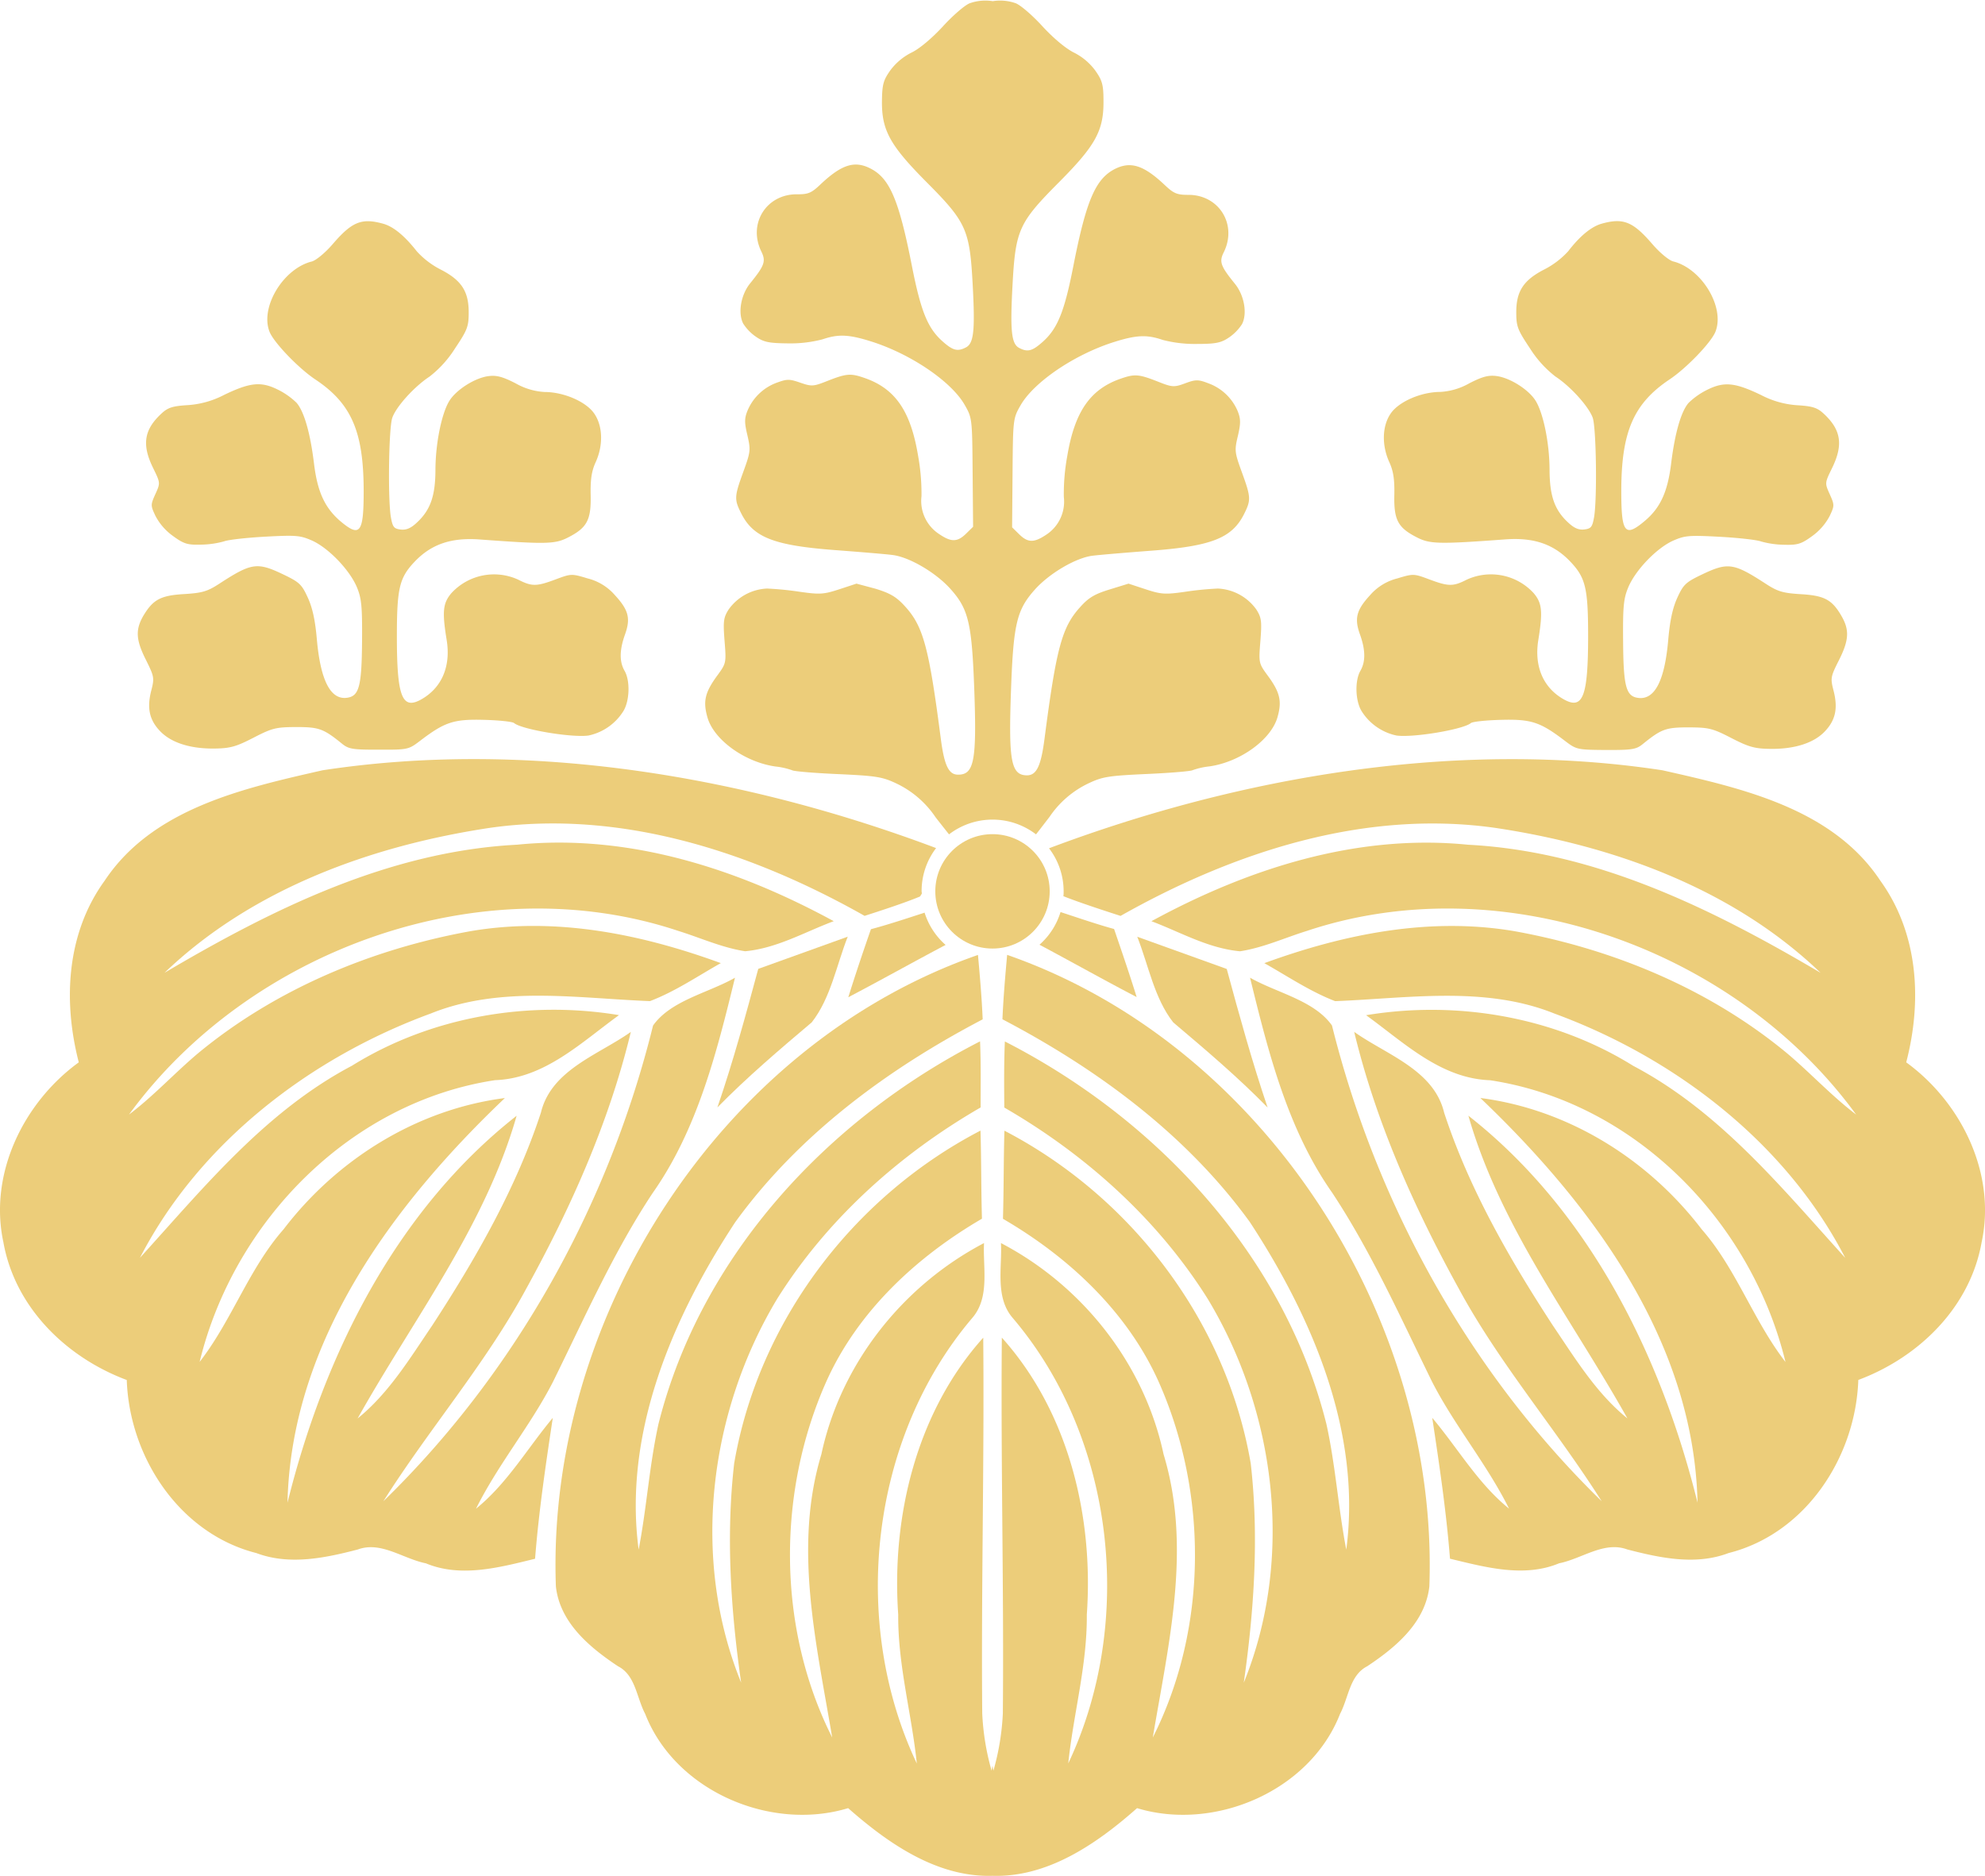 <svg xmlns="http://www.w3.org/2000/svg" viewBox="0 0 493.1 466.03"><defs><style>.cls-1{fill:#eccd7a;}</style></defs><g id="레이어_2" data-name="레이어 2"><g id="svg2314"><g id="Ebene_7" data-name="Ebene 7"><path id="path2319" class="cls-1" d="M104.29,184.1c6.18-4.72,8.37-5.45,15.85-5.26,3.75.09,7.15.45,7.57.8,1.94,1.61,14.43,3.69,18.51,3.09a13.49,13.49,0,0,0,8.64-6.07c1.56-2.56,1.71-7.56.29-10-1.31-2.28-1.27-5.15.1-9,1.44-4,.92-6.09-2.5-9.8a13.16,13.16,0,0,0-6.75-4.15c-4-1.21-4.11-1.2-7.93.22-4.8,1.8-5.93,1.81-9.32.09a14.38,14.38,0,0,0-16.65,3.38c-2.08,2.47-2.29,4.55-1.14,11.61,1.08,6.65-1.28,12-6.49,14.85-4.61,2.48-5.88-.91-5.88-15.71,0-12,.61-14.6,4.41-18.6,4.12-4.33,9-6,15.93-5.54,16.66,1.23,18.92,1.18,22.12-.45,4.77-2.42,5.81-4.33,5.68-10.53-.08-3.92.23-6,1.24-8.2,1.92-4.21,1.78-9-.35-12.08-2-2.94-7.55-5.36-12.32-5.36a16.41,16.41,0,0,1-7.19-2.14c-3.26-1.67-4.77-2.07-6.8-1.8-3.38.45-8,3.4-9.7,6.17-1.93,3.17-3.42,10.59-3.44,17.1s-1.25,10-4.62,13.12c-1.48,1.39-2.62,1.88-4,1.72-1.69-.2-2-.6-2.44-3-.79-4.5-.54-22.41.35-24.79,1-2.82,5.53-7.77,9.22-10.19a27.16,27.16,0,0,0,6.34-7c3.11-4.64,3.41-5.45,3.41-9,0-5.22-1.81-8-7.07-10.67a20.74,20.74,0,0,1-5.81-4.46c-3-3.82-5.78-6.15-8.37-6.87-5.35-1.48-7.74-.51-12.55,5.09-1.85,2.15-4.11,4-5.15,4.29-7.1,1.75-12.9,11.33-10.54,17.42,1,2.65,7.23,9.13,11.4,11.9,9,6,12,13,12,27.77,0,10.5-.91,11.6-6,7.25C80.62,126,78.84,122.1,78,115.14c-.93-7.6-2.46-12.91-4.33-15.07a18.27,18.27,0,0,0-4.79-3.34c-4.1-2-6.81-1.7-13.21,1.38a22.68,22.68,0,0,1-9.18,2.55c-3.64.23-4.81.61-6.4,2.1-4.32,4-4.89,7.73-2.06,13.5,1.82,3.72,1.82,3.73.58,6.47s-1.19,2.87,0,5.43a14.24,14.24,0,0,0,4.36,5c2.73,2,3.64,2.24,7,2.15a22.33,22.33,0,0,0,5.71-.82c1-.39,5.64-.91,10.25-1.16,7.69-.41,8.65-.32,11.65,1,4.09,1.87,9.3,7.3,11.08,11.57,1.15,2.77,1.34,4.73,1.28,13.31-.09,11.43-.73,13.8-3.85,14.16q-6,.69-7.37-14.42c-.41-4.8-1.08-7.91-2.26-10.48-1.51-3.3-2.09-3.84-6.12-5.77-6.48-3.09-7.86-2.89-15.91,2.35-2.91,1.89-4.22,2.27-8.64,2.54C39.83,147.93,38,149,35.6,153c-2,3.47-1.85,6,.68,11,2,4.06,2.11,4.4,1.3,7.55-1.13,4.4-.47,7.37,2.27,10.18s7.47,4.33,13.52,4.24c3.81-.05,5.3-.47,9.6-2.69,4.65-2.4,5.58-2.63,10.59-2.65,5.68,0,6.77.38,11.43,4.16,1.63,1.32,2.65,1.48,9.14,1.46C101.26,186.28,101.49,186.23,104.29,184.1Z"/><path id="path2321" class="cls-1" d="M314.87,167.78c-2.19-3-2.21-3.1-1.77-8.55.38-4.89.27-5.78-1-7.79a12.42,12.42,0,0,0-9.57-5.22,79.26,79.26,0,0,0-8.17.81c-4.91.7-5.89.64-9.74-.62L280.34,145l-4.67,1.44c-3.73,1.15-5.22,2-7.38,4.43-4.49,4.95-5.89,10.14-8.83,32.76-.87,6.66-1.95,8.93-4.28,9-4,0-4.65-3.43-4.05-20.62.59-16.91,1.39-20.39,5.86-25.44,3.6-4.08,10.25-8,14.44-8.51,1.7-.21,8.17-.76,14.39-1.23,15.14-1.13,20.24-3.14,23.24-9.15,1.73-3.47,1.7-4.13-.56-10.35-1.8-4.94-1.86-5.41-1-9,.73-3.15.72-4.22,0-6.08a12.53,12.53,0,0,0-7.27-7c-2.58-1-3.2-1-5.87,0s-3.24.93-6.44-.33c-5.05-2-6-2.07-9.59-.82-7.52,2.63-11.36,8.19-13.2,19.16a51.79,51.79,0,0,0-.86,10.2,9.82,9.82,0,0,1-4.41,9.41c-3,2-4.51,2-6.68-.13l-1.76-1.73.11-13.52c.11-13.38.13-13.54,2-16.81,3.35-5.81,13.4-12.61,23.21-15.71,5.56-1.75,8.16-1.87,12.09-.52a31.76,31.76,0,0,0,8.57,1c4.73,0,6-.31,7.95-1.64a11.6,11.6,0,0,0,3.18-3.28c1.36-2.62.57-7.13-1.74-10-3.59-4.43-4-5.48-2.76-7.92,3.36-6.9-1.26-14.27-8.91-14.2-2.71,0-3.55-.33-5.77-2.43-5.29-5-8.56-6-12.55-3.92-4.69,2.48-7,7.88-10.16,24-2.23,11.39-3.92,15.56-7.61,18.86-2.6,2.32-3.75,2.62-5.85,1.52-1.93-1-2.27-4.18-1.66-15.54.74-13.8,1.53-15.56,11.6-25.68,9.07-9.13,11.08-12.8,11-20.2,0-4-.32-5.06-2.06-7.52a14.87,14.87,0,0,0-5.31-4.45c-2-1-5.07-3.55-7.85-6.58-2.5-2.74-5.49-5.29-6.63-5.68a11.58,11.58,0,0,0-5.66-.5,11.57,11.57,0,0,0-5.66.5c-1.15.39-4.13,2.94-6.64,5.68-2.77,3-5.83,5.6-7.85,6.58a14.87,14.87,0,0,0-5.31,4.45c-1.73,2.46-2,3.49-2.06,7.52C219,32.28,221,36,230,45.08,240.09,55.2,240.89,57,241.63,70.76c.61,11.36.27,14.53-1.66,15.54-2.1,1.1-3.26.8-5.86-1.52-3.69-3.3-5.37-7.47-7.61-18.86-3.18-16.16-5.46-21.56-10.16-24-4-2.11-7.25-1.09-12.55,3.92-2.21,2.1-3,2.45-5.77,2.43-7.65-.07-12.27,7.3-8.9,14.2,1.19,2.44.82,3.49-2.77,7.92-2.3,2.84-3.09,7.35-1.73,10a11.46,11.46,0,0,0,3.18,3.28c1.94,1.33,3.21,1.59,7.95,1.64a31.67,31.67,0,0,0,8.56-1c3.94-1.35,6.54-1.23,12.1.52,9.81,3.1,19.85,9.9,23.2,15.71,1.88,3.27,1.9,3.43,2,16.81l.12,13.52L240,132.57c-2.17,2.13-3.69,2.16-6.68.13a9.82,9.82,0,0,1-4.41-9.41,52.78,52.78,0,0,0-.87-10.2c-1.84-11-5.67-16.53-13.2-19.16-3.58-1.25-4.54-1.17-9.58.82-3.2,1.26-3.67,1.29-6.44.33s-3.29-.93-5.87,0a12.55,12.55,0,0,0-7.28,7c-.75,1.86-.76,2.93,0,6.08.83,3.63.78,4.1-1,9-2.26,6.22-2.3,6.88-.56,10.35,3,6,8.09,8,23.24,9.15,6.22.47,12.69,1,14.39,1.23,4.18.51,10.84,4.43,14.44,8.51,4.46,5,5.26,8.53,5.86,25.44.6,17.19-.08,20.65-4.05,20.62-2.33,0-3.42-2.29-4.29-9-2.94-22.62-4.34-27.81-8.83-32.76-2.16-2.39-3.64-3.28-7.37-4.43L212.76,145l-4.29,1.41c-3.86,1.26-4.83,1.32-9.75.62a79,79,0,0,0-8.17-.81,12.38,12.38,0,0,0-9.56,5.22c-1.26,2-1.38,2.9-1,7.79.44,5.45.41,5.56-1.77,8.55-3.11,4.24-3.63,6.45-2.47,10.48,1.6,5.58,9.31,11.12,16.94,12.18a17.8,17.8,0,0,1,4.1.93c.41.26,5.51.69,11.36.95,9.46.43,11,.68,14.38,2.26a24.23,24.23,0,0,1,9.84,8.41c.2.28,2.07,2.65,3.38,4.3a17.76,17.76,0,0,1,21.61,0c1.14-1.44,3-3.89,3.35-4.33a24.14,24.14,0,0,1,9.83-8.41c3.35-1.58,4.93-1.83,14.39-2.26,5.84-.26,10.95-.69,11.35-.95a17.79,17.79,0,0,1,4.11-.93c7.62-1.06,15.33-6.6,16.94-12.18C318.49,174.23,318,172,314.87,167.78Z"/><path id="path2323" class="cls-1" d="M388.8,184.1c-6.18-4.72-8.36-5.45-15.85-5.26-3.74.09-7.15.45-7.56.8-1.94,1.61-14.43,3.69-18.51,3.09a13.54,13.54,0,0,1-8.65-6.07c-1.56-2.56-1.7-7.56-.29-10,1.31-2.28,1.28-5.15-.09-9-1.45-4-.92-6.09,2.5-9.8a13.17,13.17,0,0,1,6.74-4.15c4-1.21,4.12-1.2,7.93.22,4.81,1.8,5.94,1.81,9.32.09A14.4,14.4,0,0,1,381,147.38c2.08,2.47,2.28,4.55,1.14,11.61-1.08,6.65,1.27,12,6.49,14.85,4.6,2.48,5.87-.91,5.88-15.71,0-12-.62-14.6-4.42-18.6-4.11-4.33-9-6-15.92-5.54-16.66,1.23-18.92,1.18-22.13-.45-4.77-2.42-5.8-4.33-5.67-10.53.08-3.92-.24-6-1.25-8.2-1.92-4.21-1.78-9,.35-12.08,2-2.94,7.56-5.36,12.32-5.36a16.45,16.45,0,0,0,7.2-2.14c3.25-1.67,4.77-2.07,6.8-1.8,3.38.45,8,3.4,9.7,6.17,1.93,3.17,3.42,10.59,3.44,17.1s1.24,10,4.62,13.12c1.48,1.39,2.61,1.88,4,1.72,1.68-.2,2-.6,2.43-3,.8-4.5.55-22.41-.34-24.79-1.05-2.82-5.53-7.77-9.23-10.19a27.16,27.16,0,0,1-6.34-7c-3.1-4.64-3.41-5.45-3.41-9,0-5.22,1.81-8,7.07-10.67a21,21,0,0,0,5.82-4.46c2.94-3.82,5.78-6.15,8.37-6.87,5.34-1.48,7.73-.51,12.55,5.09,1.85,2.15,4.1,4,5.14,4.29,7.1,1.75,12.9,11.33,10.55,17.42-1,2.65-7.24,9.13-11.41,11.9-8.95,6-12,13-12,27.77,0,10.5.9,11.6,6,7.25,3.74-3.21,5.53-7.15,6.38-14.11.94-7.6,2.46-12.91,4.33-15.07a18.34,18.34,0,0,1,4.8-3.34c4.1-2,6.8-1.7,13.21,1.38a22.64,22.64,0,0,0,9.17,2.55c3.65.23,4.81.61,6.41,2.1,4.32,4,4.88,7.73,2.06,13.5-1.82,3.72-1.82,3.73-.59,6.47s1.19,2.87,0,5.43a14.45,14.45,0,0,1-4.36,5c-2.74,2-3.65,2.24-7,2.15a22.31,22.31,0,0,1-5.7-.82c-1-.39-5.65-.91-10.26-1.16-7.69-.41-8.65-.32-11.65,1-4.09,1.87-9.29,7.3-11.07,11.57-1.16,2.77-1.35,4.73-1.28,13.31.08,11.43.72,13.8,3.84,14.16q6.06.69,7.37-14.42c.42-4.8,1.09-7.91,2.26-10.48,1.51-3.3,2.09-3.84,6.12-5.77,6.48-3.09,7.86-2.89,15.92,2.35,2.91,1.89,4.22,2.27,8.64,2.54,5.88.35,7.77,1.37,10.12,5.46,2,3.47,1.84,6-.68,11-2.05,4.06-2.11,4.4-1.3,7.55,1.13,4.4.46,7.37-2.27,10.18s-7.48,4.33-13.53,4.24c-3.8-.05-5.29-.47-9.6-2.69-4.65-2.4-5.58-2.63-10.58-2.65-5.69,0-6.77.38-11.44,4.16-1.63,1.32-2.64,1.48-9.13,1.46C391.84,186.28,391.6,186.23,388.8,184.1Z"/><circle id="circle35" class="cls-1" cx="246.55" cy="221.45" r="14.21"/><path id="path16" class="cls-1" d="M250.19,237.23c-.48,5.27-.95,10.77-1.17,16,23.64,12.39,45.68,28.62,61.46,50.38C326,327.31,338.29,355.94,334.43,385c-2-10.38-2.64-20.77-4.92-31.15-10.47-41.79-42-75.73-79.89-95.11-.23,5.48-.18,10.95-.14,16.42,20.08,11.6,38,27.6,50.49,47.46,16.93,28,21.62,64.41,9,95.44,2.58-18.08,3.79-36.43,1.73-54.48-6.05-35.25-29.58-66.24-61.19-82.67-.21,7.39-.15,14.5-.36,21.89,16.22,9.44,30.84,23,38.66,40.45,12.27,27.54,12.29,61.2-1.44,88.42,3.91-23.3,9.72-47.16,2.68-70.36-4.84-22.67-20.33-42-40.4-52.48.33,6-1.52,13.42,2.9,18.58C277,357.28,282,402.94,265.37,438.11c1.27-12.32,4.72-24.39,4.61-37,1.71-24.37-4.53-50.31-21.11-68.79-.28,31.21.53,62.4.25,93.33a61.86,61.86,0,0,1-2.34,14.25c-.09-.4-.15-.81-.23-1.21-.09.4-.14.81-.23,1.21A61.86,61.86,0,0,1,244,425.67c-.28-30.93.53-62.12.25-93.33-16.58,18.48-22.82,44.42-21.12,68.79-.1,12.59,3.35,24.66,4.62,37-16.67-35.17-11.63-80.83,13.8-110.72,4.42-5.16,2.57-12.56,2.9-18.58-20.07,10.51-35.56,29.81-40.41,52.48-7,23.2-1.22,47.06,2.69,70.36C193,404.43,193,370.77,205.27,343.23c7.81-17.45,22.44-31,38.66-40.45-.21-7.39-.15-14.5-.36-21.89-31.61,16.43-55.14,47.42-61.19,82.67-2.07,18.05-.86,36.4,1.73,54.48-12.6-31-7.91-67.39,9-95.44,12.49-19.86,30.41-35.86,50.49-47.46,0-5.47.09-10.94-.14-16.42-37.93,19.38-69.42,53.32-79.9,95.11-2.27,10.38-2.91,20.77-4.91,31.15-3.86-29,8.42-57.67,24-81.35,15.78-21.76,37.82-38,61.46-50.38-.22-5.25-.69-10.75-1.17-16-63.86,22.23-107.29,90.15-104.85,156.89,1,9,8.35,15.12,15.43,19.83,4.36,2.23,4.58,7.7,6.75,11.83,7.49,19.22,31.21,29.27,50.42,23.42,9.91,8.74,22.09,17.24,35.89,16.81,13.79.43,26-8.07,35.88-16.81,19.21,5.85,42.93-4.2,50.43-23.42,2.16-4.13,2.39-9.6,6.75-11.83,7.07-4.71,14.41-10.8,15.43-19.83C357.48,327.38,314,259.46,250.19,237.23Z"/><path id="path18" class="cls-1" d="M304.74,240.73l-22.23-8c2.8,7.1,4.23,15.3,8.94,21.28,8,6.77,16,13.54,23.44,21.14C311,263.67,307.85,252.2,304.74,240.73Z"/><path id="path24" class="cls-1" d="M473.53,263.93c4-15.36,3-32.05-6.41-45.1-11.92-18-34.4-23-54.15-27.46-50.67-7.73-104.57,1.39-152.38,19.38a17.57,17.57,0,0,1,3.63,10.7c0,.41,0,.8-.06,1.2,3.95,1.58,10.33,3.65,14.2,4.9,28.05-15.84,60.53-26.51,93.14-21.86,29.32,4.4,59,15.09,80.76,36-26.95-15.92-55.81-30.17-87.57-31.82-27.67-2.78-54.68,5.94-78.66,19,7.14,2.67,14,6.72,22,7.47,5.74-.87,11.19-3.38,16.65-5.07,48.85-16.29,106.5,4.57,136.41,45.64-6.06-4.6-11.31-10.3-17.1-15.18-19.29-16-43.19-25.91-67.58-30.35-21.11-3.65-42.42.63-62.33,7.91,5.77,3.24,11.28,7,17.59,9.44,18.06-.7,37.19-3.88,54.49,3.09,29.93,11,57.47,32.08,72.22,60.69-16-17.65-31.24-36.41-52.68-47.72-19.53-12.15-43.65-16.32-66.34-12.57,9.37,6.76,18.47,15.72,30.8,16.16,35.89,5.44,64.88,35,73.38,70-8-10.34-12.23-23.16-20.8-32.95-13.28-17.39-33.09-29.82-55-32.64,27.87,26.58,53.06,60.58,53.95,100.53-9.07-36.6-26.89-72.57-56.92-96.13,7.89,27.58,25.6,50.41,39.5,75.2-7.72-6.23-13-14.94-18.53-23.1-10.82-16.61-20.82-34-27-52.87-2.56-10.65-14.36-14.38-22.34-20.06,5.39,22.39,14.88,43.66,26,63.82,10,18.52,24.11,34.82,35.48,52.79-32.84-32-55.91-73.69-67-118.2-4.43-6.26-13.75-8.1-20.35-11.87,4.54,18.57,9.35,37.69,20.43,53.46,9.71,14.7,17,31.06,24.76,46.87,5.56,10.9,13.58,20.41,19.15,31.58-7.72-6.23-12.71-15-19.08-22.56,1.74,11.49,3.49,23.24,4.41,35,8.78,2.11,18.38,4.77,27.1,1.14,5.74-1.15,11.17-5.57,16.94-3.44,8.23,2.13,17,4,25.18.89,19.12-4.82,31.55-23.8,32.21-43,15-5.6,27.76-18,30.63-34.2C495.93,291.66,487.29,273.94,473.53,263.93Z"/><path id="path26" class="cls-1" d="M258.22,234.71c7.52,4,16.79,9.19,24.14,13-1.69-5.45-3.65-11.18-5.61-16.91-3.73-1-9.24-2.87-13.3-4.21A17.68,17.68,0,0,1,258.22,234.71Z"/><path id="path28" class="cls-1" d="M232.54,210.7c-47.85-18-101.67-27.07-152.41-19.33-19.75,4.49-42.23,9.5-54.15,27.46-9.42,13-10.38,29.74-6.41,45.1-13.76,10-22.4,27.73-18.72,44.72,2.88,16.18,15.63,28.6,30.64,34.2.66,19.17,13.09,38.15,32.2,43,8.19,3.08,17,1.24,25.19-.89,5.76-2.13,11.2,2.29,16.93,3.44,8.73,3.63,18.34,1,27.11-1.14.92-11.76,2.67-23.51,4.4-35-6.35,7.61-11.35,16.33-19.07,22.56,5.57-11.17,13.58-20.68,19.15-31.58,7.8-15.81,15-32.17,24.75-46.87,11.09-15.77,15.9-34.89,20.43-53.46-6.59,3.77-15.91,5.61-20.35,11.87-11,44.51-34.11,86.19-67,118.2,11.38-18,25.47-34.27,35.48-52.79,11.12-20.16,20.61-41.43,26-63.82-8,5.68-19.78,9.41-22.34,20.06-6.18,18.83-16.18,36.26-27,52.87-5.54,8.16-10.81,16.87-18.53,23.1,13.89-24.79,31.61-47.62,39.5-75.2-30,23.56-47.85,59.53-56.92,96.13.89-39.95,26.08-73.95,54-100.53-21.92,2.82-41.73,15.25-55,32.64C61.83,315.2,57.62,328,49.59,338.36c8.51-35,37.5-64.55,73.39-70,12.32-.44,21.43-9.4,30.79-16.16-22.68-3.75-46.8.42-66.34,12.57C66,276.09,50.78,294.85,34.76,312.5c14.75-28.61,42.29-49.72,72.22-60.69,17.3-7,36.43-3.79,54.48-3.09,6.32-2.41,11.83-6.2,17.6-9.44-19.91-7.28-41.23-11.56-62.33-7.91-24.39,4.44-48.29,14.37-67.58,30.35-5.79,4.88-11,10.58-17.1,15.18C62,235.83,119.61,215,168.45,231.26c5.46,1.69,10.92,4.2,16.66,5.07,7.94-.75,14.82-4.8,22-7.47-24-13.07-51-21.79-78.66-19-31.77,1.65-60.62,15.9-87.58,31.82,21.8-20.89,51.45-31.58,80.77-36,32.61-4.65,65.09,6,93.14,21.86,4.12-1.33,9.92-3.21,13.76-4.81.15-.21.27-.42.4-.62s0-.44,0-.67A17.58,17.58,0,0,1,232.54,210.7Z"/><path id="path30" class="cls-1" d="M229.68,226.74c-4.07,1.33-9.58,3.14-13.33,4.11-2,5.73-3.92,11.46-5.62,16.91,7.5-3.93,16.59-9,24.17-13A17.71,17.71,0,0,1,229.68,226.74Z"/><path id="path32" class="cls-1" d="M178.21,275.13c7.46-7.6,15.44-14.37,23.44-21.14,4.71-6,6.14-14.18,8.94-21.28l-22.23,8C185.25,252.2,182.14,263.67,178.21,275.13Z"/></g></g></g></svg>